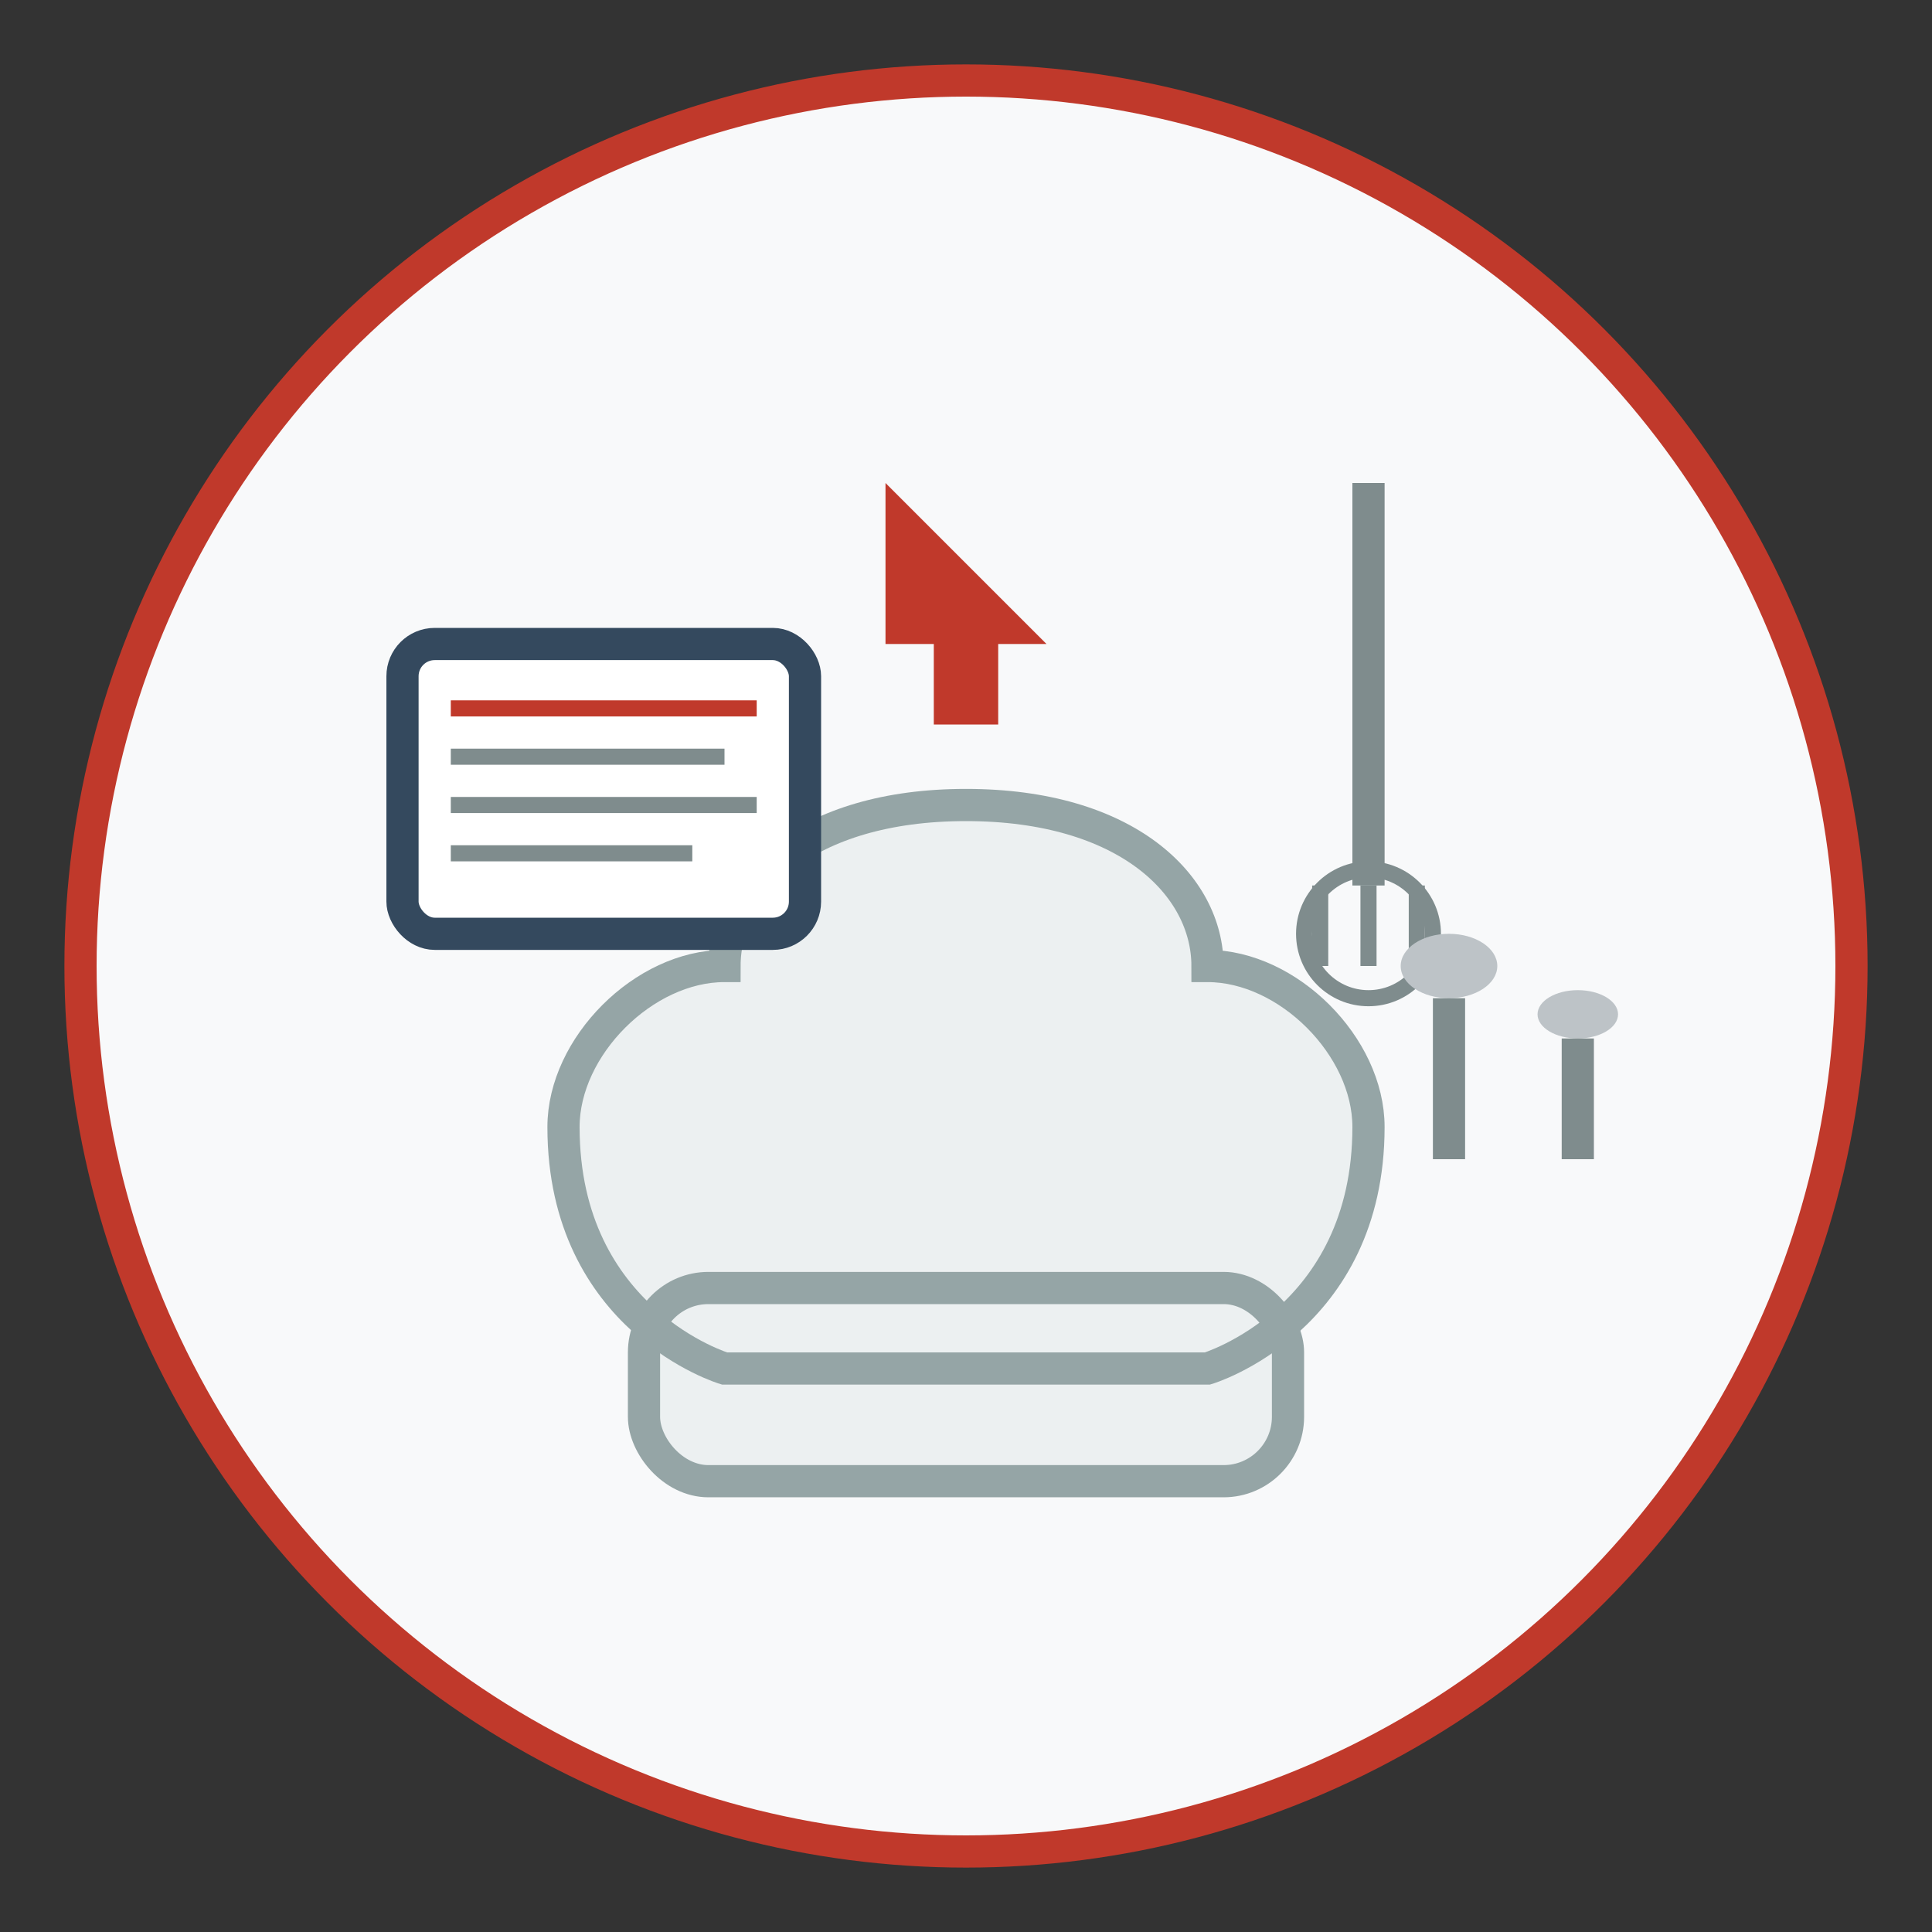 <svg width="120" height="120" viewBox="0 0 120 120" fill="none" xmlns="http://www.w3.org/2000/svg">
  <rect x="0" y="0" width="120" height="120" fill="#333333" stroke="none"/>
  <!-- Background circle -->
  <circle cx="60" cy="60" r="55" fill="#f8f9fa" stroke="#c0392b" stroke-width="2"/>
  
  <!-- Chef's hat -->
  <path d="M45 85C45 85 35 82 35 70C35 65 40 60 45 60C45 55 50 50 60 50C70 50 75 55 75 60C80 60 85 65 85 70C85 82 75 85 75 85H45Z" fill="#ecf0f1"/>
  <rect x="40" y="80" width="40" height="12" rx="4" fill="#ecf0f1"/>
  <path d="M45 85C45 85 35 82 35 70C35 65 40 60 45 60C45 55 50 50 60 50C70 50 75 55 75 60C80 60 85 65 85 70C85 82 75 85 75 85H45Z" stroke="#95a5a6" stroke-width="2" fill="none"/>
  <rect x="40" y="80" width="40" height="12" rx="4" stroke="#95a5a6" stroke-width="2" fill="none"/>
  
  <!-- Book/Recipe -->
  <rect x="25" y="40" width="25" height="18" rx="2" fill="white" stroke="#34495e" stroke-width="2"/>
  <line x1="28" y1="44" x2="47" y2="44" stroke="#c0392b" stroke-width="1"/>
  <line x1="28" y1="47" x2="45" y2="47" stroke="#7f8c8d" stroke-width="1"/>
  <line x1="28" y1="50" x2="47" y2="50" stroke="#7f8c8d" stroke-width="1"/>
  <line x1="28" y1="53" x2="43" y2="53" stroke="#7f8c8d" stroke-width="1"/>
  
  <!-- Utensils -->
  <!-- Whisk -->
  <g transform="translate(85, 30)">
    <line x1="0" y1="0" x2="0" y2="25" stroke="#7f8c8d" stroke-width="2"/>
    <circle cx="0" cy="28" r="4" fill="none" stroke="#7f8c8d" stroke-width="1"/>
    <line x1="-3" y1="25" x2="-3" y2="30" stroke="#7f8c8d" stroke-width="1"/>
    <line x1="3" y1="25" x2="3" y2="30" stroke="#7f8c8d" stroke-width="1"/>
    <line x1="0" y1="25" x2="0" y2="30" stroke="#7f8c8d" stroke-width="1"/>
  </g>
  
  <!-- Measuring spoons -->
  <g transform="translate(90, 60)">
    <ellipse cx="0" cy="0" rx="3" ry="2" fill="#bdc3c7"/>
    <line x1="0" y1="2" x2="0" y2="12" stroke="#7f8c8d" stroke-width="2"/>
    <ellipse cx="8" cy="3" rx="2.5" ry="1.5" fill="#bdc3c7"/>
    <line x1="8" y1="4.5" x2="8" y2="12" stroke="#7f8c8d" stroke-width="2"/>
  </g>
  
  <!-- Teaching pointer/arrow -->
  <path d="M55 30L65 40L62 40L62 45L58 45L58 40L55 40Z" fill="#c0392b"/>
</svg>
